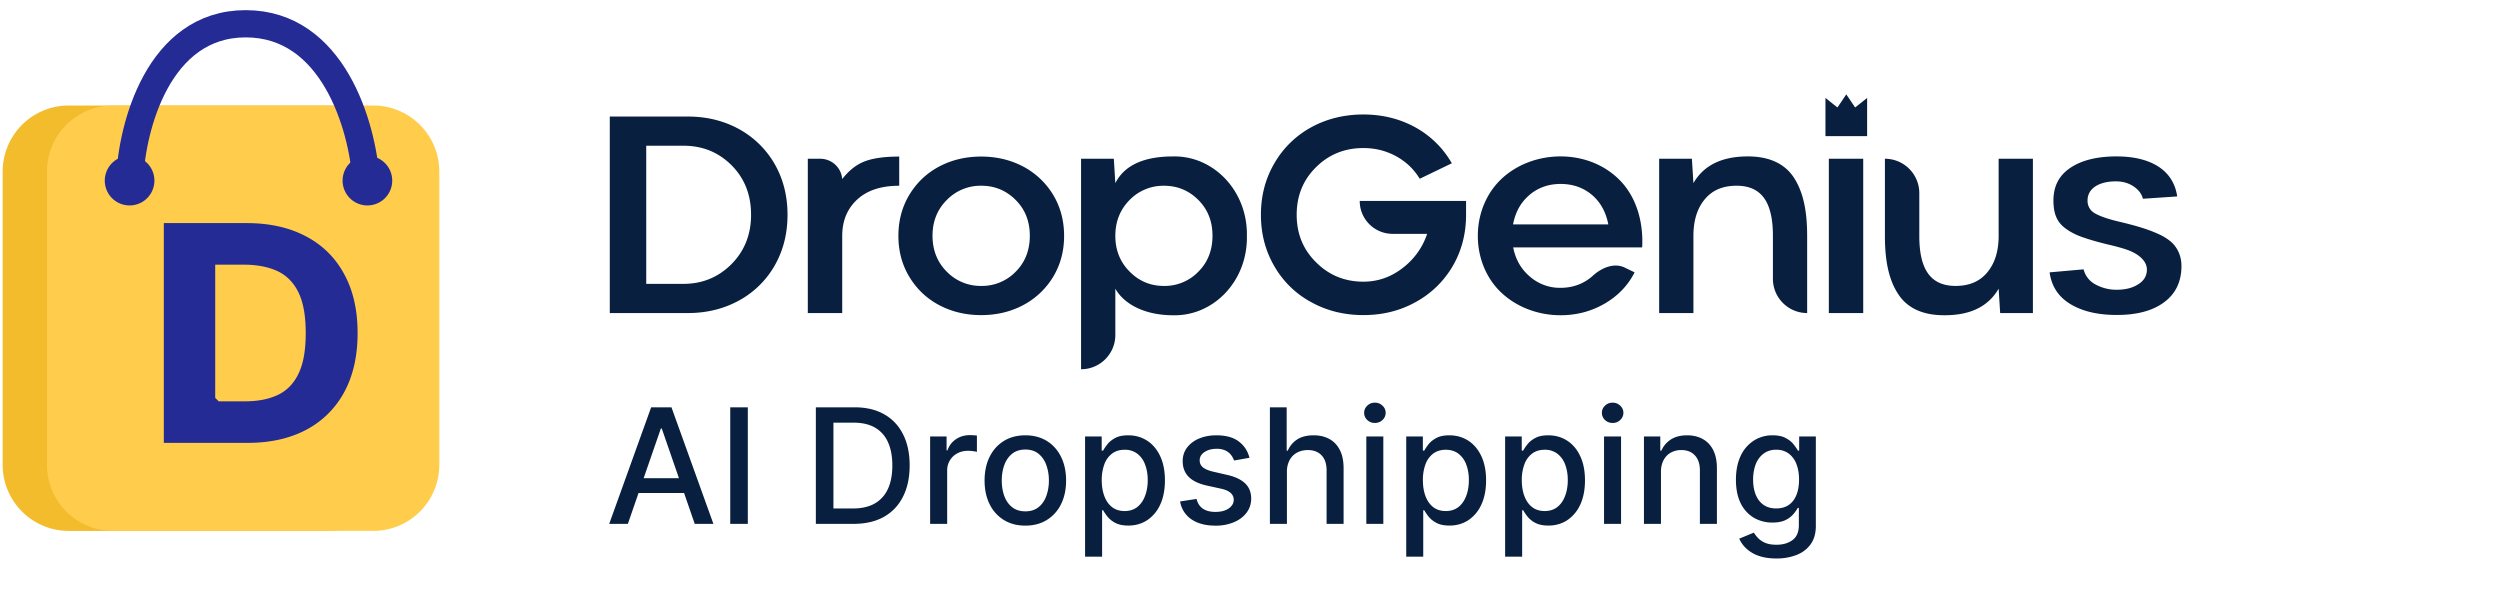 <svg xmlns="http://www.w3.org/2000/svg" width="136" height="33" fill="none" viewBox="0 0 136 33"><path fill="#F3BC2D" d="M.145 9.33a3.591 3.591 0 0 1 3.591-3.59h14.158a3.591 3.591 0 0 1 3.592 3.59V25.29a3.591 3.591 0 0 1-3.592 3.591H3.736A3.592 3.592 0 0 1 .145 25.29V9.33Z"/><path fill="#FFCD4B" d="M2.557 9.33a3.591 3.591 0 0 1 3.591-3.59h14.159a3.592 3.592 0 0 1 3.591 3.59v15.96a3.591 3.591 0 0 1-3.591 3.59H6.147a3.591 3.591 0 0 1-3.591-3.59V9.33Z"/><path fill="#252B95" d="M7.05 11.176a1.35 1.35 0 1 0 0-2.7 1.35 1.35 0 0 0 0 2.7ZM19.987 11.176a1.35 1.35 0 1 0 0-2.7 1.35 1.35 0 0 0 0 2.7Z"/><path stroke="#252B95" stroke-linecap="round" stroke-width="1.482" d="M7.057 9.728c.119-2.811 1.547-8.435 6.309-8.435 4.761 0 6.348 5.571 6.547 8.485"/><path fill="#252B95" stroke="#FFCD4B" stroke-width=".643" d="M13.465 24.415H8.59v-12.6h4.825c1.303 0 2.43.253 3.378.757a5.227 5.227 0 0 1 2.202 2.166c.52.939.78 2.065.78 3.377 0 1.312-.258 2.44-.774 3.384a5.292 5.292 0 0 1-2.19 2.165c-.944.5-2.06.75-3.346.75ZM12.03 21.51h1.31c.628 0 1.162-.1 1.603-.302.446-.2.784-.547 1.015-1.04.235-.491.352-1.176.352-2.054 0-.878-.12-1.563-.358-2.055-.236-.492-.582-.838-1.04-1.04-.453-.2-1.01-.3-1.67-.3h-1.213v6.79Z"/><path fill="#081F40" d="M33.172 6.34v10.69h4.25c1.028 0 1.96-.23 2.787-.686a4.968 4.968 0 0 0 1.939-1.908c.462-.813.693-1.73.693-2.75 0-1.022-.231-1.94-.693-2.752a5.02 5.02 0 0 0-1.939-1.908c-.827-.455-1.759-.686-2.788-.686h-4.25Zm1.983 9.102V7.928h2.028c1.029 0 1.9.35 2.609 1.058.708.709 1.066 1.603 1.066 2.7 0 1.073-.358 1.967-1.066 2.683-.716.716-1.588 1.073-2.61 1.073h-2.027ZM43.945 17.03h1.872v-4.197c0-.82.275-1.483.82-1.983.544-.5 1.304-.745 2.28-.745V8.517c-.775 0-1.393.082-1.855.253-.463.172-.88.5-1.245.97a1.2 1.2 0 0 0-1.197-1.104h-.675v8.394ZM55.62 16.62a4.193 4.193 0 0 0 1.647-1.52c.41-.664.62-1.417.62-2.267 0-.85-.21-1.61-.62-2.274a4.193 4.193 0 0 0-1.647-1.52c-.678-.35-1.431-.522-2.244-.522-.813 0-1.566.171-2.244.521-.678.35-1.23.858-1.64 1.521-.41.664-.619 1.424-.619 2.274 0 .85.209 1.603.619 2.266.41.664.962 1.17 1.64 1.521.678.35 1.431.522 2.244.522.813 0 1.566-.171 2.244-.522Zm-4.115-1.841c-.515-.515-.776-1.17-.776-1.953 0-.783.261-1.432.776-1.946a2.56 2.56 0 0 1 1.878-.776c.738 0 1.357.261 1.871.776.515.514.768 1.163.768 1.946 0 .782-.253 1.438-.767 1.953a2.543 2.543 0 0 1-1.872.775 2.56 2.56 0 0 1-1.878-.775ZM63.82 17.15c2.192.052 4.056-1.856 4.011-4.316.045-2.453-1.819-4.37-4.01-4.324-1.603 0-2.655.484-3.147 1.453l-.082-1.327H58.81v11.451c1.03 0 1.864-.834 1.864-1.863v-2.52c.515.902 1.685 1.446 3.146 1.446Zm-.5-7.045c.739 0 1.358.26 1.872.775s.768 1.163.768 1.946c0 .783-.254 1.439-.768 1.953a2.543 2.543 0 0 1-1.871.776c-.738 0-1.357-.261-1.871-.783-.515-.515-.776-1.163-.776-1.946 0-.775.261-1.424.776-1.946a2.556 2.556 0 0 1 1.87-.775ZM73.969 10.932c0 .988.8 1.789 1.789 1.789h1.879a3.871 3.871 0 0 1-1.32 1.849c-.641.5-1.357.753-2.147.753-1.014 0-1.871-.35-2.572-1.052-.708-.693-1.058-1.558-1.058-2.586 0-1.037.35-1.901 1.058-2.595.7-.693 1.558-1.036 2.572-1.036.649 0 1.238.15 1.782.447.544.299.969.709 1.282 1.223l1.745-.842a5.14 5.14 0 0 0-1.969-1.946c-.85-.47-1.796-.708-2.84-.708-1.036 0-1.983.23-2.833.693a5.154 5.154 0 0 0-2.005 1.953c-.492.835-.738 1.774-.738 2.81 0 1.037.246 1.976.738 2.811a5.085 5.085 0 0 0 2.005 1.946c.85.47 1.797.7 2.833.7 1.036 0 1.976-.23 2.826-.7a5.223 5.223 0 0 0 2.02-1.946c.492-.835.738-1.774.738-2.81v-.753h-5.785ZM84.897 8.509c-1.215 0-2.34.432-3.16 1.17-.821.746-1.343 1.871-1.343 3.154 0 1.282.522 2.408 1.342 3.146.82.738 1.946 1.17 3.161 1.17.865 0 1.663-.209 2.386-.626.723-.418 1.274-.984 1.64-1.707l-.539-.26c-.578-.278-1.256.01-1.73.442-.466.424-1.07.66-1.757.66a2.484 2.484 0 0 1-1.67-.611c-.477-.403-.783-.932-.909-1.588h7.015c.082-1.469-.365-2.758-1.163-3.6-.798-.843-1.96-1.35-3.273-1.35Zm0 1.498c.671 0 1.238.202 1.707.597.47.402.76.939.888 1.603H82.31c.126-.664.417-1.193.887-1.596.47-.402 1.036-.604 1.699-.604ZM98.309 17.03v-4.197c0-1.372-.216-2.386-.715-3.161-.5-.768-1.343-1.163-2.512-1.163-1.417 0-2.401.484-2.96 1.454l-.083-1.327h-1.781v8.394h1.864v-4.197c0-.828.2-1.484.611-1.983.41-.5.984-.746 1.737-.746 1.394 0 1.976.94 1.976 2.729v2.333c0 1.03.834 1.864 1.863 1.864ZM99.488 17.03h1.871V8.636h-1.87v8.394ZM102.539 8.636v4.197c0 1.372.216 2.386.715 3.153.5.776 1.342 1.163 2.512 1.163 1.418.008 2.401-.477 2.96-1.446l.083 1.327h1.781V8.636h-1.864v4.197c0 .82-.201 1.476-.611 1.976-.41.499-.984.745-1.73.745-1.393 0-1.975-.94-1.975-2.721v-2.326a1.871 1.871 0 0 0-1.871-1.871ZM118.439 10.686c-.201-1.424-1.424-2.177-3.296-2.177-1.065 0-1.901.209-2.512.619-.618.41-.924 1.006-.924 1.774 0 .723.186 1.208.723 1.573.268.186.574.335.917.447.343.12.805.254 1.394.395.417.097.768.194 1.052.299.558.216.998.581.998 1.05 0 .336-.156.604-.469.798-.313.202-.701.298-1.171.298a2.36 2.36 0 0 1-1.148-.283 1.28 1.28 0 0 1-.656-.827l-1.849.164c.104.753.477 1.327 1.126 1.722.649.395 1.491.596 2.527.596 1.081 0 1.939-.223 2.557-.678.619-.447.939-1.081.962-1.894.022-.566-.172-1.014-.5-1.349a2.704 2.704 0 0 0-.693-.455c-.589-.276-1.186-.455-2.139-.686-.619-.141-1.074-.298-1.35-.454a.768.768 0 0 1-.425-.716c0-.664.642-1.036 1.536-1.036.372 0 .694.09.969.275.276.187.44.41.507.671l1.864-.126ZM99.806 5.727l-.501-.4v2.077h2.267V5.327l-.502.4-.151.12-.224-.333-.257-.38-.256.38-.225.332-.15-.12ZM34.156 28.498h-1.015l2.281-6.34h1.106l2.281 6.34h-1.015L36 23.31h-.05l-1.795 5.19Zm.17-2.483h3.294v.805h-3.294v-.805Zm6.355-3.857v6.34h-.956v-6.34h.956Zm5.754 6.34h-2.053v-6.34H46.5c.62 0 1.154.127 1.6.38.446.252.788.615 1.025 1.087.24.47.36 1.035.36 1.694 0 .66-.122 1.228-.363 1.703-.24.474-.586.84-1.04 1.096-.455.253-1.004.38-1.647.38Zm-1.096-.836h1.043c.483 0 .884-.09 1.204-.272.32-.184.56-.449.718-.796.16-.349.239-.774.239-1.275 0-.498-.08-.92-.239-1.267a1.685 1.685 0 0 0-.702-.789c-.312-.18-.699-.27-1.161-.27h-1.102v4.67Zm5.26.836v-4.755h.895v.755h.05a1.15 1.15 0 0 1 .458-.603c.22-.149.47-.223.75-.223a3.987 3.987 0 0 1 .392.021v.886a1.644 1.644 0 0 0-.198-.034 1.884 1.884 0 0 0-.285-.022c-.218 0-.413.047-.585.14a1.035 1.035 0 0 0-.55.931v2.904h-.927Zm5.18.096c-.447 0-.836-.102-1.168-.306a2.067 2.067 0 0 1-.774-.858c-.184-.367-.276-.796-.276-1.288 0-.493.092-.924.276-1.294.184-.37.442-.656.774-.86.332-.205.721-.307 1.167-.307.446 0 .835.102 1.167.306.333.205.59.492.774.861.184.37.276.801.276 1.294 0 .492-.092.92-.276 1.288a2.067 2.067 0 0 1-.774.858c-.332.204-.721.306-1.167.306Zm.002-.777c.29 0 .529-.076.718-.229.19-.153.33-.356.421-.61.093-.254.14-.533.14-.839 0-.303-.047-.582-.14-.836a1.361 1.361 0 0 0-.42-.616c-.19-.155-.43-.232-.719-.232-.29 0-.532.077-.724.232-.19.155-.332.36-.424.616-.091.254-.137.533-.137.836 0 .306.046.585.137.84.092.253.234.456.424.61.192.152.433.228.724.228Zm3.247 2.465v-6.54h.904v.772h.078c.053-.1.13-.214.232-.344.1-.13.241-.243.42-.34.18-.1.418-.149.713-.149.384 0 .726.097 1.028.291.301.194.537.474.709.839.173.365.26.805.26 1.319 0 .514-.086.954-.257 1.322a2.006 2.006 0 0 1-.706.845c-.3.196-.641.294-1.025.294-.289 0-.525-.048-.709-.145a1.342 1.342 0 0 1-.427-.34 2.575 2.575 0 0 1-.238-.348h-.056v2.524h-.926Zm.907-4.161c0 .334.049.627.146.879.097.252.237.449.42.591.184.14.41.21.676.21.276 0 .507-.073.693-.22.186-.148.326-.349.421-.603.097-.254.146-.54.146-.857 0-.314-.048-.596-.143-.846a1.294 1.294 0 0 0-.42-.59 1.1 1.1 0 0 0-.697-.218c-.269 0-.496.07-.681.208a1.274 1.274 0 0 0-.418.579 2.417 2.417 0 0 0-.143.867Zm8.037-1.217-.839.148a.994.994 0 0 0-.167-.306.827.827 0 0 0-.303-.238 1.1 1.1 0 0 0-.48-.093c-.262 0-.481.059-.657.176-.175.116-.263.265-.263.45 0 .158.06.286.177.383.118.097.307.177.57.238l.755.174c.437.1.763.257.978.467.215.21.322.484.322.82 0 .285-.082.54-.248.762-.163.221-.39.394-.684.52a2.531 2.531 0 0 1-1.012.19c-.533 0-.967-.114-1.303-.341a1.44 1.44 0 0 1-.62-.976l.895-.136c.056.233.17.41.344.53.173.117.4.176.678.176.303 0 .546-.063.727-.189.182-.128.273-.284.273-.467a.486.486 0 0 0-.167-.375c-.11-.1-.278-.177-.505-.229l-.805-.176c-.444-.101-.772-.262-.985-.483-.21-.221-.315-.5-.315-.84 0-.28.078-.526.235-.736a1.54 1.54 0 0 1 .65-.492c.277-.12.594-.18.95-.18.514 0 .919.111 1.214.334.295.221.49.517.585.889Zm2.037.77v2.824h-.926v-6.34h.913v2.359h.06c.11-.256.28-.46.51-.61.229-.15.528-.226.898-.226.326 0 .61.067.854.201.246.134.436.335.57.6.136.265.204.595.204.992v3.024h-.925v-2.913c0-.349-.09-.62-.27-.811-.18-.194-.43-.291-.749-.291-.219 0-.415.046-.588.14-.172.092-.307.228-.406.408a1.326 1.326 0 0 0-.145.644Zm4.319 2.824v-4.755h.925v4.755h-.925Zm.467-5.489a.589.589 0 0 1-.415-.16.523.523 0 0 1-.17-.39c0-.154.057-.284.17-.391a.583.583 0 0 1 .415-.164c.161 0 .298.055.412.164a.513.513 0 0 1 .173.39.52.52 0 0 1-.173.39.578.578 0 0 1-.412.161Zm1.704 7.273v-6.54h.904v.772h.077c.054-.1.131-.214.232-.344.101-.13.242-.243.421-.34.18-.1.417-.149.712-.149.384 0 .727.097 1.028.291.301.194.538.474.71.839.172.365.26.805.26 1.319 0 .514-.087.954-.258 1.322a2.005 2.005 0 0 1-.706.845c-.299.196-.64.294-1.024.294-.29 0-.526-.048-.71-.145a1.343 1.343 0 0 1-.427-.34 2.583 2.583 0 0 1-.238-.348h-.056v2.524H76.5Zm.907-4.161c0 .334.048.627.145.879.097.252.237.449.421.591.184.14.409.21.675.21.277 0 .508-.073.694-.22.185-.148.326-.349.42-.603.098-.254.146-.54.146-.857 0-.314-.047-.596-.142-.846a1.295 1.295 0 0 0-.421-.59c-.186-.145-.418-.218-.697-.218-.268 0-.495.07-.681.208a1.273 1.273 0 0 0-.418.579 2.414 2.414 0 0 0-.142.867Zm4.473 4.16v-6.538h.904v.77h.078c.053-.098.13-.213.232-.343.101-.13.241-.243.421-.34.18-.1.417-.149.712-.149.384 0 .727.097 1.028.291.301.194.538.474.709.839.173.365.26.805.26 1.319 0 .514-.086.954-.257 1.322a2.006 2.006 0 0 1-.706.845c-.3.196-.64.294-1.025.294-.289 0-.525-.048-.709-.145a1.342 1.342 0 0 1-.427-.34 2.575 2.575 0 0 1-.238-.348h-.056v2.524h-.926Zm.907-4.16c0 .334.049.627.146.879.097.252.237.449.421.591.184.14.409.21.675.21.276 0 .508-.073.693-.22.186-.148.326-.349.421-.603.097-.254.146-.54.146-.857 0-.314-.047-.596-.142-.846a1.294 1.294 0 0 0-.421-.59 1.1 1.1 0 0 0-.697-.218c-.268 0-.496.07-.681.208a1.274 1.274 0 0 0-.418.579 2.417 2.417 0 0 0-.143.867Zm4.474 2.377v-4.755h.926v4.755h-.926Zm.468-5.489a.589.589 0 0 1-.415-.16.524.524 0 0 1-.17-.39c0-.154.056-.284.17-.391a.583.583 0 0 1 .415-.164c.16 0 .298.055.411.164a.513.513 0 0 1 .174.39.52.52 0 0 1-.174.39.578.578 0 0 1-.411.161Zm2.629 2.666v2.823h-.926v-4.755h.889v.774h.059c.109-.252.28-.454.513-.607.236-.153.532-.229.889-.229.324 0 .608.068.851.204.244.134.433.335.567.6.134.267.201.596.201.989v3.024h-.926v-2.913c0-.345-.09-.614-.269-.808-.18-.196-.426-.294-.74-.294a1.16 1.16 0 0 0-.573.14c-.165.092-.296.228-.393.408a1.35 1.35 0 0 0-.142.644Zm6.278 4.706c-.377 0-.702-.05-.975-.149a1.887 1.887 0 0 1-.662-.393 1.65 1.65 0 0 1-.384-.536l.795-.328c.056.09.13.187.223.288.095.103.223.19.384.263.163.072.373.108.629.108.35 0 .64-.085.87-.256.229-.17.343-.44.343-.812v-.935H97.8a2.119 2.119 0 0 1-.241.338 1.307 1.307 0 0 1-.427.322c-.182.09-.418.136-.71.136a1.98 1.98 0 0 1-1.015-.263 1.868 1.868 0 0 1-.712-.783c-.173-.347-.26-.773-.26-1.279 0-.506.086-.94.257-1.3a1.96 1.96 0 0 1 .712-.83 1.852 1.852 0 0 1 1.025-.291c.295 0 .534.05.715.149.182.097.323.21.424.34a2.7 2.7 0 0 1 .239.344h.068v-.771h.907v4.86c0 .41-.095.745-.285 1.007-.19.262-.447.456-.77.582a2.973 2.973 0 0 1-1.09.189Zm-.009-2.722c.266 0 .491-.062.675-.185.186-.126.326-.306.421-.54.097-.235.146-.516.146-.844 0-.32-.048-.602-.143-.846a1.256 1.256 0 0 0-.418-.57 1.1 1.1 0 0 0-.68-.207 1.1 1.1 0 0 0-.697.217 1.306 1.306 0 0 0-.422.582c-.092.246-.139.52-.139.824 0 .311.048.585.142.82.096.235.236.42.422.551.187.132.419.198.693.198Z"/></svg>